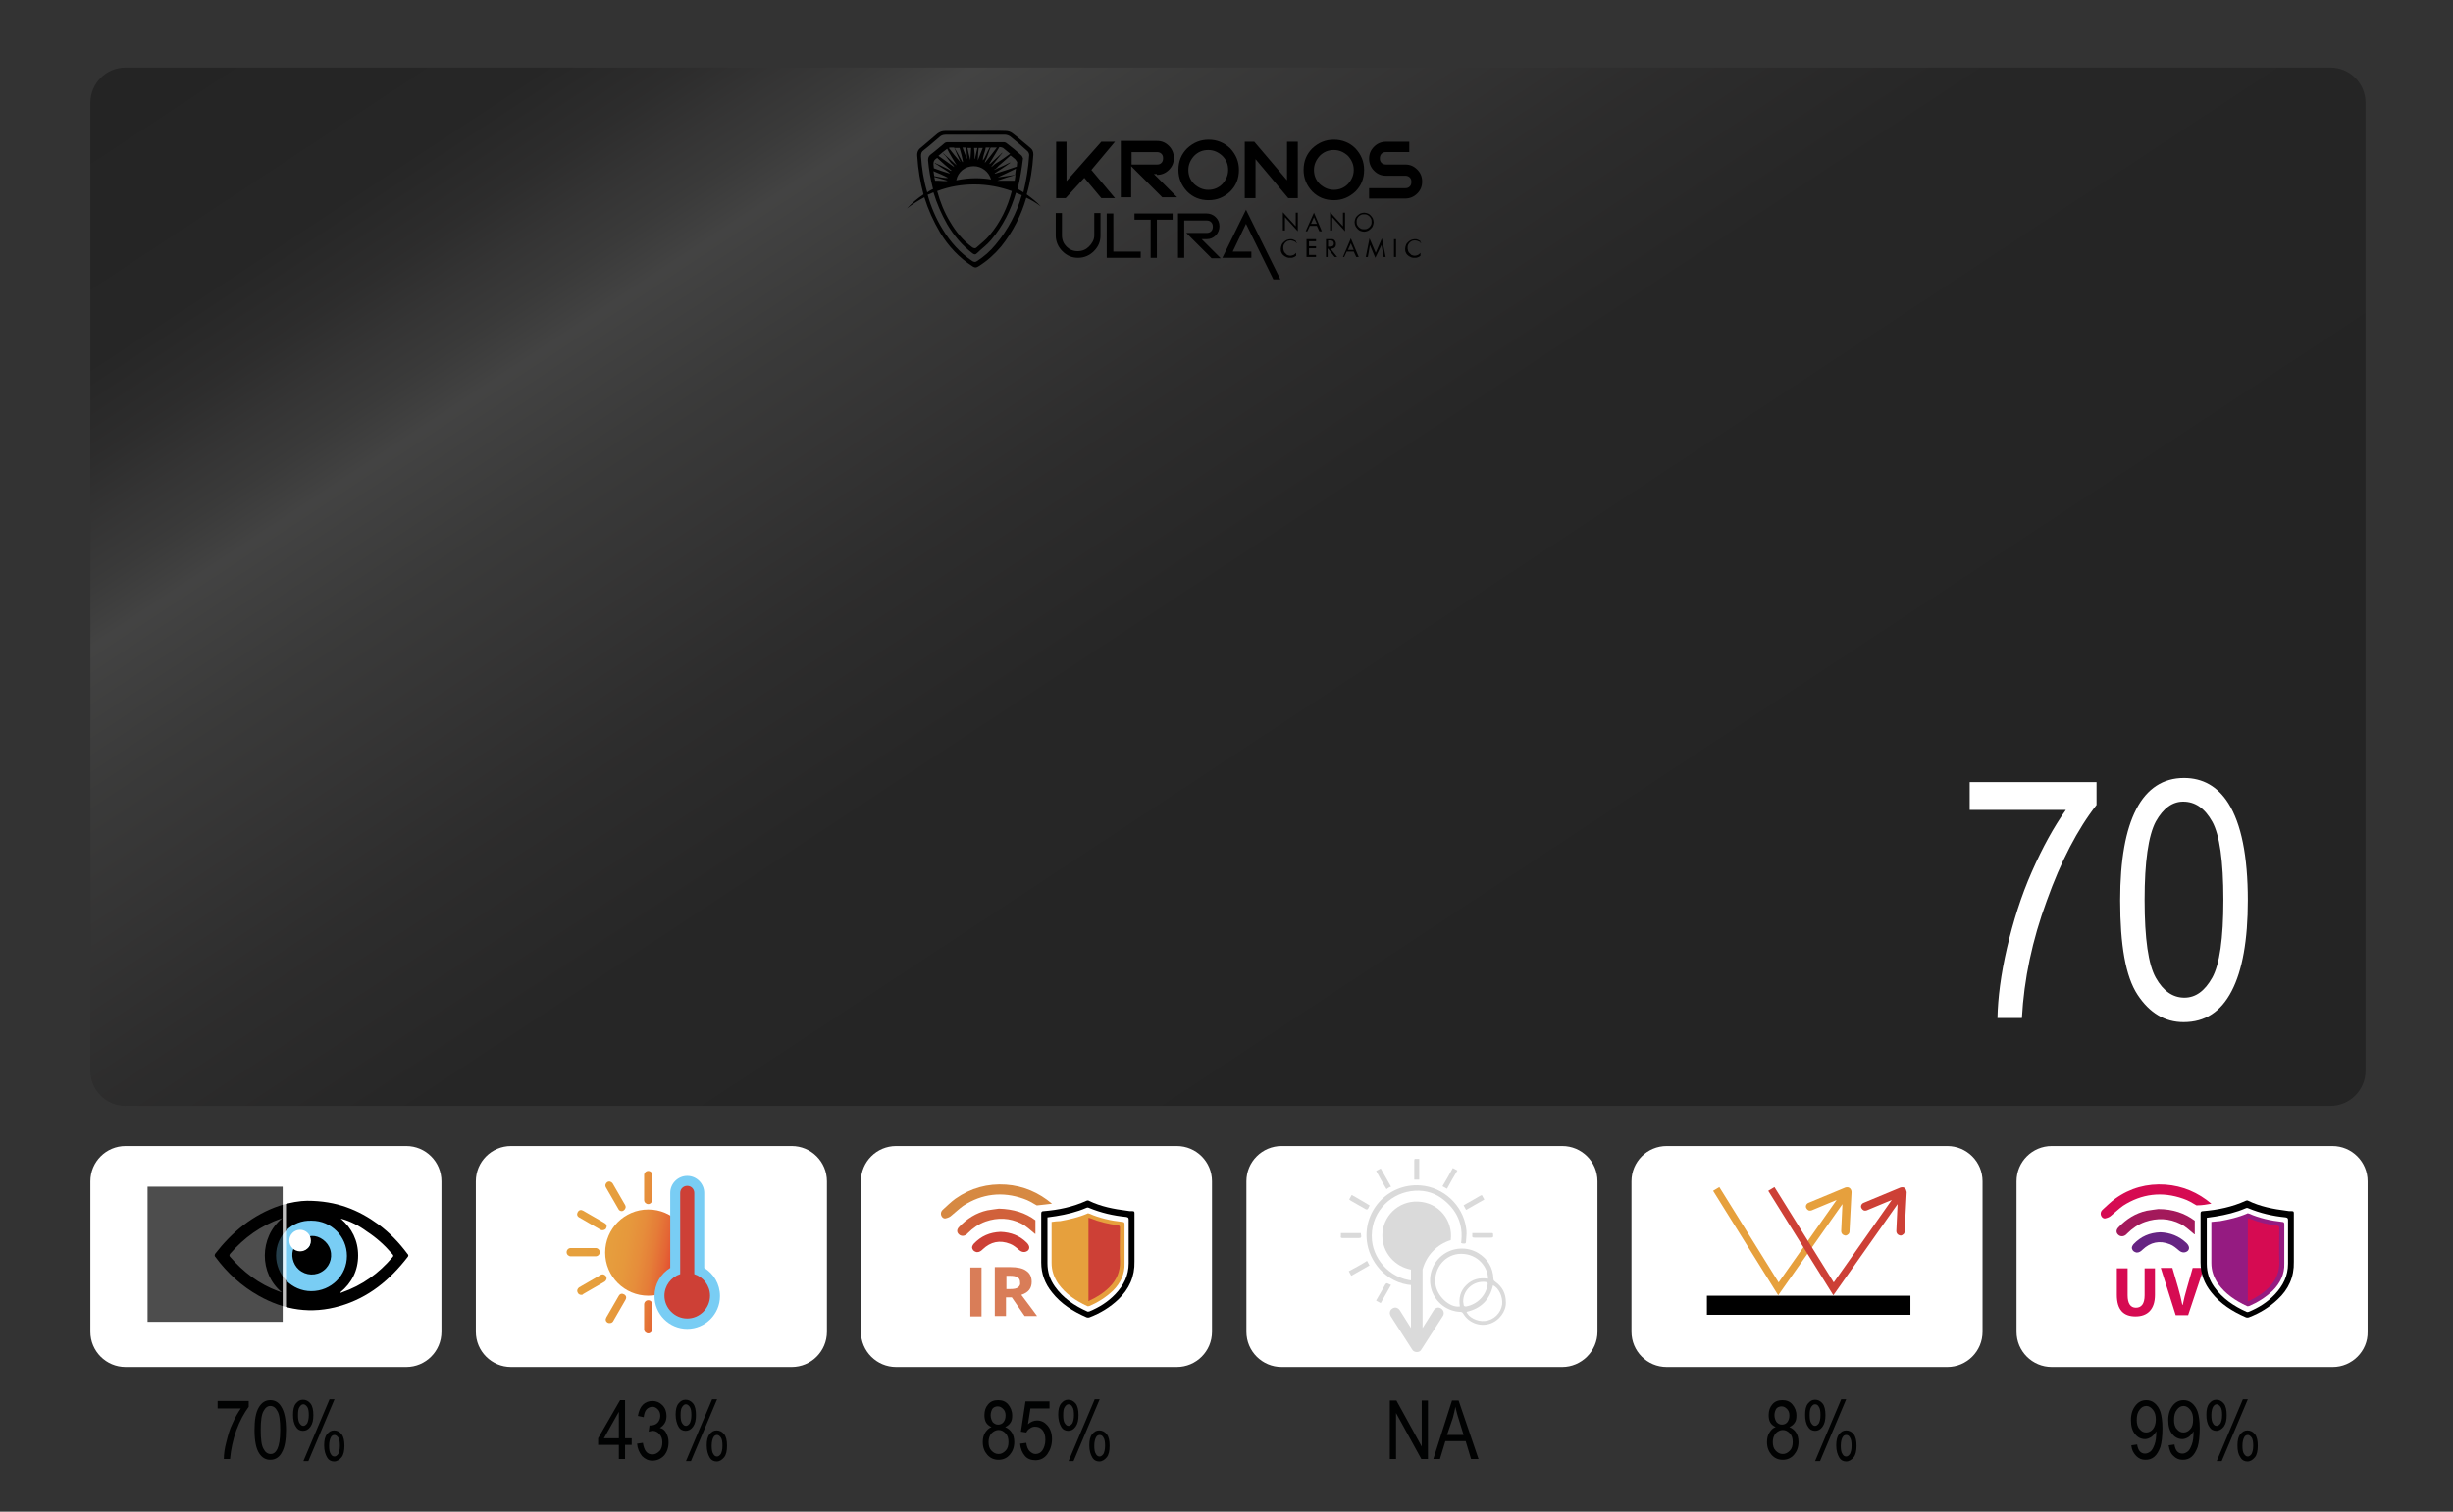 <?xml version="1.0" encoding="utf-8"?>
<!-- Generator: Adobe Illustrator 28.0.0, SVG Export Plug-In . SVG Version: 6.00 Build 0)  -->
<svg version="1.1" id="Laag_1" xmlns="http://www.w3.org/2000/svg" xmlns:xlink="http://www.w3.org/1999/xlink" x="0px" y="0px"
	 viewBox="0 0 591.8 364.7" style="enable-background:new 0 0 591.8 364.7;" xml:space="preserve">
<rect x="0" y="0" width="591.8" height="364.7" fill="#333333" stroke="none"/>
<style type="text/css">
	.st0{fill:#FFFFFF;}
	.st1{fill:url(#SVGID_1_);}
	.st2{fill:url(#SVGID_00000001624888596434715310000001085038072382322345_);}
	.st3{fill:url(#SVGID_00000169521418035784427510000003929827515433997230_);}
	.st4{fill:url(#SVGID_00000041259571693794557260000002656746405124737696_);}
	.st5{fill:url(#SVGID_00000004523831345966043920000002313359711655971476_);}
	.st6{fill:url(#SVGID_00000114779168452807817000000008236943753551597733_);}
	.st7{fill:url(#SVGID_00000054264255724047474490000002015798171880313512_);}
	.st8{fill:url(#SVGID_00000150783030092449990250000008537904786539569589_);}
	.st9{fill:url(#SVGID_00000086659560923631539920000014805125531222658222_);}
	.st10{fill:url(#SVGID_00000135666044017533233110000010944008709451707793_);}
	.st11{fill:url(#SVGID_00000007426292318404599270000008606054271859335043_);}
	.st12{fill:url(#SVGID_00000078044624138391746460000001135572467073213850_);}
	.st13{fill:url(#SVGID_00000174597273369116192690000016645234916237712318_);}
	.st14{fill:#DADADA;}
	.st15{fill:#79CDF4;}
	.st16{opacity:0.75;}
	.st17{opacity:0.93;}
	.st18{fill:#D60B52;}
	.st19{fill:#A3195B;}
	.st20{fill:#662483;}
	.st21{fill:#951B81;}
	.st22{fill:#E6A03D;}
	.st23{fill:#CD4036;}
	.st24{fill:#D97D58;}
	.st25{fill:#D68942;}
	.st26{fill:#D1613B;}
	.st27{fill:url(#SVGID_00000109019800386482803240000001437712136503767466_);}
	.st28{fill:url(#SVGID_00000098919263119739630870000015268502295251375500_);}
	.st29{fill:url(#SVGID_00000090292349842476748930000008207760772304846479_);}
	.st30{fill:url(#SVGID_00000134946702999871664270000002502269387970277301_);}
	.st31{fill:url(#SVGID_00000050624432825367099800000005683640765677954454_);}
	.st32{fill:url(#SVGID_00000035504813129351821050000001090576424880164258_);}
	.st33{fill:url(#SVGID_00000147903280836952792610000003442201610105269935_);}
	.st34{fill:url(#SVGID_00000158751607548950239910000003674345694747097779_);}
	.st35{opacity:0.6;fill:url(#SVGID_00000016055491255496726840000001942405863311527325_);}
	.st36{fill:#010202;}
	.st37{fill:url(#SVGID_00000007403167089456273920000009116958342033881771_);}
	.st38{fill:url(#SVGID_00000067206503973213444260000005731228863795671440_);}
	.st39{fill:url(#SVGID_00000036247635490587181700000002732790755556791230_);}
	.st40{fill:url(#SVGID_00000072269114623409075820000000667494624633496452_);}
	.st41{fill:url(#SVGID_00000155142633759909195380000013542768855170964126_);}
	.st42{fill:url(#SVGID_00000124845893759978915490000001833518450000983960_);}
	.st43{fill:url(#SVGID_00000148623199203803605330000004439196033238131900_);}
	.st44{fill:url(#SVGID_00000027601153145755546910000006858942535628502686_);}
	.st45{opacity:0.3;fill:url(#SVGID_00000096034822043375283390000002496120767841949600_);}
</style>
<path class="st0" d="M98,329.8H30.3c-4.7,0-8.5-3.8-8.5-8.5V285c0-4.7,3.8-8.5,8.5-8.5H98c4.7,0,8.5,3.8,8.5,8.5v36.3
	C106.5,326,102.7,329.8,98,329.8z"/>
<path class="st0" d="M191,329.8h-67.7c-4.7,0-8.5-3.8-8.5-8.5V285c0-4.7,3.8-8.5,8.5-8.5H191c4.7,0,8.5,3.8,8.5,8.5v36.3
	C199.5,326,195.7,329.8,191,329.8z"/>
<path class="st0" d="M283.9,329.8h-67.7c-4.7,0-8.5-3.8-8.5-8.5V285c0-4.7,3.8-8.5,8.5-8.5h67.7c4.7,0,8.5,3.8,8.5,8.5v36.3
	C292.4,326,288.6,329.8,283.9,329.8z"/>
<path class="st0" d="M469.8,329.8h-67.7c-4.7,0-8.5-3.8-8.5-8.5V285c0-4.7,3.8-8.5,8.5-8.5h67.7c4.7,0,8.5,3.8,8.5,8.5v36.3
	C478.3,326,474.5,329.8,469.8,329.8z"/>
<path class="st0" d="M562.8,329.8H495c-4.7,0-8.5-3.8-8.5-8.5V285c0-4.7,3.8-8.5,8.5-8.5h67.7c4.7,0,8.5,3.8,8.5,8.5v36.3
	C571.3,326,567.4,329.8,562.8,329.8z"/>
<g>
	<g>
		<path class="st36" d="M52.5,339.7V338H60v1.4c-1.1,1.5-2.1,3.3-3,5.7c-0.8,2.3-1.3,4.6-1.5,6.9h-1.5c0-1.2,0.2-2.6,0.6-4.1
			c0.4-1.6,0.8-3.1,1.5-4.5c0.6-1.4,1.3-2.6,2-3.6H52.5z"/>
		<path class="st36" d="M61.4,345c0-2.4,0.3-4.2,1-5.4s1.6-1.8,2.8-1.8c1.1,0,2,0.5,2.6,1.5c0.8,1.2,1.2,3.1,1.2,5.7
			c0,2.4-0.3,4.2-1,5.4c-0.6,1.2-1.6,1.8-2.8,1.8c-1.1,0-2-0.5-2.7-1.6C61.8,349.5,61.4,347.7,61.4,345z M62.9,345
			c0,2.3,0.2,3.8,0.7,4.6c0.4,0.8,1,1.2,1.7,1.2c0.7,0,1.2-0.4,1.6-1.2c0.4-0.8,0.7-2.3,0.7-4.6c0-2.3-0.2-3.8-0.7-4.6
			c-0.4-0.8-1-1.2-1.7-1.2c-0.6,0-1.2,0.4-1.6,1.2C63.1,341.2,62.9,342.7,62.9,345z"/>
		<path class="st36" d="M70.7,341.3c0-1.2,0.2-2.1,0.7-2.7s1-0.9,1.7-0.9c0.7,0,1.3,0.3,1.8,0.9s0.7,1.6,0.7,2.8
			c0,1.2-0.2,2.1-0.7,2.8s-1.1,1-1.8,1c-0.7,0-1.3-0.3-1.7-1C70.9,343.5,70.7,342.5,70.7,341.3z M73.2,338.8c-0.4,0-0.6,0.2-0.9,0.6
			s-0.4,1-0.4,2c0,0.9,0.1,1.6,0.4,2s0.5,0.6,0.9,0.6c0.3,0,0.6-0.2,0.9-0.6c0.2-0.4,0.4-1,0.4-2c0-0.9-0.1-1.6-0.4-2
			C73.8,339,73.5,338.8,73.2,338.8z M73.2,352.5l6.3-14.9h1.2l-6.3,14.9H73.2z M78.2,348.7c0-1.2,0.2-2.1,0.7-2.7s1-0.9,1.7-0.9
			c0.7,0,1.3,0.3,1.8,0.9c0.5,0.6,0.7,1.6,0.7,2.8c0,1.2-0.2,2.2-0.7,2.8c-0.5,0.6-1.1,1-1.8,1c-0.7,0-1.3-0.3-1.7-1
			S78.2,350,78.2,348.7z M80.7,346.2c-0.4,0-0.7,0.2-0.9,0.6c-0.2,0.4-0.4,1-0.4,2c0,0.9,0.1,1.6,0.4,2c0.2,0.4,0.5,0.6,0.9,0.6
			c0.3,0,0.6-0.2,0.9-0.6c0.2-0.4,0.4-1,0.4-2c0-0.9-0.1-1.6-0.4-2C81.3,346.4,81,346.2,80.7,346.2z"/>
	</g>
</g>
<g>
	<g>
		<path class="st36" d="M149.3,352v-3.4h-5V347l5.3-9.2h1.2v9.2h1.6v1.6h-1.6v3.4H149.3z M149.3,347v-6.4l-3.6,6.4H149.3z"/>
		<path class="st36" d="M153.7,348.3l1.4-0.2c0.3,1.9,1,2.8,2.3,2.8c0.7,0,1.2-0.3,1.7-0.8s0.7-1.3,0.7-2.1c0-0.8-0.2-1.5-0.7-2
			c-0.4-0.5-1-0.8-1.6-0.8c-0.3,0-0.6,0.1-1,0.2l0.2-1.5l0.2,0c0.7,0,1.3-0.2,1.7-0.6s0.7-1,0.7-1.7c0-0.7-0.2-1.2-0.6-1.6
			c-0.4-0.4-0.8-0.6-1.3-0.6c-0.5,0-1,0.2-1.4,0.6c-0.4,0.4-0.6,1.1-0.7,1.9l-1.4-0.3c0.2-1.2,0.6-2.1,1.2-2.7
			c0.6-0.6,1.4-0.9,2.3-0.9c0.9,0,1.7,0.3,2.4,1c0.7,0.7,1,1.6,1,2.6c0,0.6-0.1,1.2-0.4,1.7c-0.3,0.5-0.7,0.9-1.2,1.2
			c0.5,0.1,0.8,0.3,1.1,0.6s0.5,0.7,0.7,1.2c0.2,0.5,0.3,1,0.3,1.7c0,1.3-0.4,2.4-1.1,3.2c-0.8,0.8-1.7,1.2-2.8,1.2
			c-1,0-1.8-0.4-2.5-1.1C154.2,350.4,153.8,349.5,153.7,348.3z"/>
		<path class="st36" d="M163,341.3c0-1.2,0.2-2.1,0.7-2.7s1-0.9,1.7-0.9c0.7,0,1.3,0.3,1.8,0.9s0.7,1.6,0.7,2.8
			c0,1.2-0.2,2.1-0.7,2.8s-1.1,1-1.8,1c-0.7,0-1.3-0.3-1.7-1C163.3,343.5,163,342.5,163,341.3z M165.5,338.8c-0.4,0-0.6,0.2-0.9,0.6
			s-0.4,1-0.4,2c0,0.9,0.1,1.6,0.4,2s0.5,0.6,0.9,0.6c0.3,0,0.6-0.2,0.9-0.6c0.2-0.4,0.4-1,0.4-2c0-0.9-0.1-1.6-0.4-2
			C166.1,339,165.8,338.8,165.5,338.8z M165.5,352.5l6.3-14.9h1.2l-6.3,14.9H165.5z M170.5,348.7c0-1.2,0.2-2.1,0.7-2.7
			s1-0.9,1.7-0.9c0.7,0,1.3,0.3,1.8,0.9c0.5,0.6,0.7,1.6,0.7,2.8c0,1.2-0.2,2.2-0.7,2.8c-0.5,0.6-1.1,1-1.8,1c-0.7,0-1.3-0.3-1.7-1
			S170.5,350,170.5,348.7z M173,346.2c-0.4,0-0.7,0.2-0.9,0.6c-0.2,0.4-0.4,1-0.4,2c0,0.9,0.1,1.6,0.4,2c0.2,0.4,0.5,0.6,0.9,0.6
			c0.3,0,0.6-0.2,0.9-0.6c0.2-0.4,0.4-1,0.4-2c0-0.9-0.1-1.6-0.4-2C173.6,346.4,173.3,346.2,173,346.2z"/>
	</g>
</g>
<g>
	<g>
		<path class="st36" d="M239.2,344.3c-0.6-0.3-1-0.6-1.3-1.1c-0.3-0.5-0.4-1.1-0.4-1.8c0-1.1,0.3-1.9,0.9-2.6s1.4-1,2.4-1
			c1,0,1.8,0.3,2.4,1s1,1.6,1,2.7c0,0.7-0.1,1.3-0.4,1.7c-0.3,0.5-0.7,0.8-1.3,1.1c0.7,0.3,1.2,0.7,1.6,1.3c0.4,0.6,0.6,1.4,0.6,2.3
			c0,1.3-0.4,2.3-1.1,3.1s-1.6,1.2-2.7,1.2c-1.1,0-2-0.4-2.7-1.2s-1.1-1.8-1.1-3.1c0-0.9,0.2-1.7,0.6-2.3S238.6,344.5,239.2,344.3z
			 M238.5,347.9c0,0.9,0.2,1.6,0.7,2.1c0.5,0.5,1,0.8,1.7,0.8c0.7,0,1.2-0.3,1.7-0.8c0.5-0.5,0.7-1.2,0.7-2.1c0-0.9-0.2-1.6-0.7-2.1
			c-0.5-0.5-1-0.8-1.7-0.8c-0.6,0-1.2,0.3-1.7,0.8C238.7,346.4,238.5,347.1,238.5,347.9z M239,341.4c0,0.7,0.2,1.2,0.5,1.7
			c0.4,0.4,0.8,0.6,1.3,0.6c0.5,0,1-0.2,1.3-0.6s0.5-0.9,0.5-1.6c0-0.7-0.2-1.2-0.6-1.6c-0.4-0.4-0.8-0.6-1.3-0.6s-1,0.2-1.3,0.6
			C239.2,340.3,239,340.8,239,341.4z"/>
		<path class="st36" d="M246.1,348.3l1.5-0.2c0.1,0.9,0.4,1.6,0.8,2c0.4,0.4,0.9,0.7,1.4,0.7c0.7,0,1.3-0.3,1.7-0.9s0.7-1.5,0.7-2.5
			c0-1-0.2-1.8-0.7-2.4c-0.5-0.6-1.1-0.8-1.8-0.8c-0.4,0-0.8,0.1-1.2,0.4c-0.4,0.2-0.7,0.6-0.9,1l-1.3-0.2l1.1-7.3h5.8v1.7h-4.6
			l-0.6,3.8c0.7-0.6,1.4-0.9,2.2-0.9c1,0,1.8,0.4,2.5,1.2c0.7,0.8,1.1,1.9,1.1,3.3c0,1.4-0.4,2.6-1.1,3.6c-0.7,1-1.7,1.5-2.9,1.5
			c-1,0-1.9-0.3-2.5-1C246.6,350.5,246.2,349.5,246.1,348.3z"/>
		<path class="st36" d="M255.3,341.3c0-1.2,0.2-2.1,0.7-2.7c0.5-0.6,1-0.9,1.7-0.9c0.7,0,1.3,0.3,1.8,0.9s0.7,1.6,0.7,2.8
			c0,1.2-0.2,2.1-0.7,2.8s-1.1,1-1.8,1c-0.7,0-1.3-0.3-1.7-1C255.6,343.5,255.3,342.5,255.3,341.3z M257.8,338.8
			c-0.4,0-0.6,0.2-0.9,0.6s-0.4,1-0.4,2c0,0.9,0.1,1.6,0.4,2s0.5,0.6,0.9,0.6c0.3,0,0.6-0.2,0.9-0.6c0.2-0.4,0.4-1,0.4-2
			c0-0.9-0.1-1.6-0.4-2C258.5,339,258.2,338.8,257.8,338.8z M257.8,352.5l6.3-14.9h1.2l-6.3,14.9H257.8z M262.8,348.7
			c0-1.2,0.2-2.1,0.7-2.7s1-0.9,1.7-0.9c0.7,0,1.3,0.3,1.8,0.9c0.5,0.6,0.7,1.6,0.7,2.8c0,1.2-0.2,2.2-0.7,2.8c-0.5,0.6-1.1,1-1.8,1
			c-0.7,0-1.3-0.3-1.7-1S262.8,350,262.8,348.7z M265.3,346.2c-0.4,0-0.7,0.2-0.9,0.6c-0.2,0.4-0.4,1-0.4,2c0,0.9,0.1,1.6,0.4,2
			c0.2,0.4,0.5,0.6,0.9,0.6c0.3,0,0.6-0.2,0.9-0.6c0.2-0.4,0.4-1,0.4-2c0-0.9-0.1-1.6-0.4-2C266,346.4,265.7,346.2,265.3,346.2z"/>
	</g>
</g>
<g>
	<g>
		<path class="st36" d="M335.3,352v-14.1h1.6L343,349v-11.1h1.5V352h-1.6l-6.1-11.1V352H335.3z"/>
		<path class="st36" d="M345.8,352l4.5-14.1h1.6l4.8,14.1h-1.8l-1.3-4.3h-4.9l-1.3,4.3H345.8z M349.1,346.2h4l-1.2-3.9
			c-0.4-1.2-0.6-2.2-0.8-2.9c-0.1,0.9-0.4,1.8-0.6,2.7L349.1,346.2z"/>
	</g>
</g>
<g>
	<g>
		<path class="st36" d="M428.4,344.3c-0.6-0.3-1-0.6-1.3-1.1c-0.3-0.5-0.4-1.1-0.4-1.8c0-1.1,0.3-1.9,0.9-2.6s1.4-1,2.4-1
			c1,0,1.8,0.3,2.4,1s1,1.6,1,2.7c0,0.7-0.1,1.3-0.4,1.7c-0.3,0.5-0.7,0.8-1.3,1.1c0.7,0.3,1.2,0.7,1.6,1.3c0.4,0.6,0.6,1.4,0.6,2.3
			c0,1.3-0.4,2.3-1.1,3.1s-1.6,1.2-2.7,1.2c-1.1,0-2-0.4-2.7-1.2s-1.1-1.8-1.1-3.1c0-0.9,0.2-1.7,0.6-2.3S427.7,344.5,428.4,344.3z
			 M427.7,347.9c0,0.9,0.2,1.6,0.7,2.1c0.5,0.5,1,0.8,1.7,0.8c0.7,0,1.2-0.3,1.7-0.8c0.5-0.5,0.7-1.2,0.7-2.1c0-0.9-0.2-1.6-0.7-2.1
			c-0.5-0.5-1-0.8-1.7-0.8c-0.6,0-1.2,0.3-1.7,0.8C427.9,346.4,427.7,347.1,427.7,347.9z M428.1,341.4c0,0.7,0.2,1.2,0.5,1.7
			c0.4,0.4,0.8,0.6,1.3,0.6c0.5,0,1-0.2,1.3-0.6s0.5-0.9,0.5-1.6c0-0.7-0.2-1.2-0.6-1.6c-0.4-0.4-0.8-0.6-1.3-0.6s-1,0.2-1.3,0.6
			C428.3,340.3,428.1,340.8,428.1,341.4z"/>
		<path class="st36" d="M435.5,341.3c0-1.2,0.2-2.1,0.7-2.7s1-0.9,1.7-0.9c0.7,0,1.3,0.3,1.8,0.9s0.7,1.6,0.7,2.8
			c0,1.2-0.2,2.1-0.7,2.8s-1.1,1-1.8,1c-0.7,0-1.3-0.3-1.7-1C435.7,343.5,435.5,342.5,435.5,341.3z M437.9,338.8
			c-0.4,0-0.6,0.2-0.9,0.6s-0.4,1-0.4,2c0,0.9,0.1,1.6,0.4,2s0.5,0.6,0.9,0.6c0.3,0,0.6-0.2,0.9-0.6c0.2-0.4,0.4-1,0.4-2
			c0-0.9-0.1-1.6-0.4-2C438.6,339,438.3,338.8,437.9,338.8z M437.9,352.5l6.3-14.9h1.2l-6.3,14.9H437.9z M443,348.7
			c0-1.2,0.2-2.1,0.7-2.7s1-0.9,1.7-0.9c0.7,0,1.3,0.3,1.8,0.9c0.5,0.6,0.7,1.6,0.7,2.8c0,1.2-0.2,2.2-0.7,2.8c-0.5,0.6-1.1,1-1.8,1
			c-0.7,0-1.3-0.3-1.7-1S443,350,443,348.7z M445.4,346.2c-0.4,0-0.7,0.2-0.9,0.6c-0.2,0.4-0.4,1-0.4,2c0,0.9,0.1,1.6,0.4,2
			c0.2,0.4,0.5,0.6,0.9,0.6c0.3,0,0.6-0.2,0.9-0.6c0.2-0.4,0.4-1,0.4-2c0-0.9-0.1-1.6-0.4-2C446.1,346.4,445.8,346.2,445.4,346.2z"
			/>
	</g>
</g>
<g>
	<g>
		<path class="st36" d="M514.2,348.7l1.4-0.2c0.2,1.5,0.9,2.2,1.9,2.2c0.5,0,0.9-0.2,1.3-0.5c0.4-0.3,0.7-0.9,1-1.7
			c0.3-0.8,0.4-1.8,0.4-2.9v-0.3c-0.3,0.6-0.7,1-1.2,1.4c-0.5,0.3-1,0.5-1.5,0.5c-0.9,0-1.8-0.4-2.4-1.2c-0.7-0.8-1-2-1-3.4
			c0-1.5,0.4-2.6,1.1-3.5c0.7-0.9,1.6-1.3,2.6-1.3c0.7,0,1.4,0.2,2,0.7c0.6,0.5,1.1,1.2,1.4,2.1c0.3,0.9,0.5,2.3,0.5,4
			c0,1.9-0.2,3.5-0.5,4.5c-0.4,1.1-0.9,1.9-1.5,2.4c-0.6,0.5-1.3,0.7-2.1,0.7c-0.9,0-1.6-0.3-2.2-0.9S514.3,349.9,514.2,348.7z
			 M520.1,342.5c0-1-0.2-1.8-0.7-2.4c-0.5-0.6-1-0.9-1.6-0.9c-0.6,0-1.2,0.3-1.6,0.9c-0.5,0.6-0.7,1.4-0.7,2.5
			c0,0.9,0.2,1.7,0.7,2.2c0.5,0.6,1,0.8,1.6,0.8c0.6,0,1.2-0.3,1.6-0.8C519.8,344.3,520.1,343.5,520.1,342.5z"/>
		<path class="st36" d="M523.2,348.7l1.4-0.2c0.2,1.5,0.9,2.2,1.9,2.2c0.5,0,0.9-0.2,1.3-0.5c0.4-0.3,0.7-0.9,1-1.7
			c0.3-0.8,0.4-1.8,0.4-2.9v-0.3c-0.3,0.6-0.7,1-1.2,1.4c-0.5,0.3-1,0.5-1.5,0.5c-0.9,0-1.8-0.4-2.4-1.2c-0.7-0.8-1-2-1-3.4
			c0-1.5,0.4-2.6,1.1-3.5c0.7-0.9,1.6-1.3,2.6-1.3c0.7,0,1.4,0.2,2,0.7s1.1,1.2,1.4,2.1c0.3,0.9,0.5,2.3,0.5,4
			c0,1.9-0.2,3.5-0.5,4.5c-0.4,1.1-0.9,1.9-1.5,2.4s-1.3,0.7-2.1,0.7c-0.9,0-1.6-0.3-2.2-0.9C523.7,350.7,523.4,349.9,523.2,348.7z
			 M529.1,342.5c0-1-0.2-1.8-0.7-2.4c-0.5-0.6-1-0.9-1.6-0.9c-0.6,0-1.2,0.3-1.6,0.9c-0.5,0.6-0.7,1.4-0.7,2.5
			c0,0.9,0.2,1.7,0.7,2.2c0.5,0.6,1,0.8,1.6,0.8c0.6,0,1.2-0.3,1.6-0.8C528.9,344.3,529.1,343.5,529.1,342.5z"/>
		<path class="st36" d="M532.3,341.3c0-1.2,0.2-2.1,0.7-2.7s1-0.9,1.7-0.9c0.7,0,1.3,0.3,1.8,0.9c0.5,0.6,0.7,1.6,0.7,2.8
			c0,1.2-0.2,2.1-0.7,2.8c-0.5,0.6-1.1,1-1.8,1c-0.7,0-1.3-0.3-1.7-1C532.5,343.5,532.3,342.5,532.3,341.3z M534.8,338.8
			c-0.4,0-0.6,0.2-0.9,0.6c-0.2,0.4-0.4,1-0.4,2c0,0.9,0.1,1.6,0.4,2c0.2,0.4,0.5,0.6,0.9,0.6c0.3,0,0.6-0.2,0.9-0.6
			c0.2-0.4,0.4-1,0.4-2c0-0.9-0.1-1.6-0.4-2C535.4,339,535.1,338.8,534.8,338.8z M534.8,352.5l6.3-14.9h1.2l-6.3,14.9H534.8z
			 M539.8,348.7c0-1.2,0.2-2.1,0.7-2.7s1-0.9,1.7-0.9c0.7,0,1.3,0.3,1.8,0.9c0.5,0.6,0.7,1.6,0.7,2.8c0,1.2-0.2,2.2-0.7,2.8
			c-0.5,0.6-1.1,1-1.8,1c-0.7,0-1.3-0.3-1.7-1C540,350.9,539.8,350,539.8,348.7z M542.3,346.2c-0.4,0-0.7,0.2-0.9,0.6
			c-0.2,0.4-0.4,1-0.4,2c0,0.9,0.1,1.6,0.4,2s0.5,0.6,0.9,0.6c0.3,0,0.6-0.2,0.9-0.6c0.2-0.4,0.4-1,0.4-2c0-0.9-0.1-1.6-0.4-2
			C542.9,346.4,542.6,346.2,542.3,346.2z"/>
	</g>
</g>
<g>
	<g>
		<g>
			<rect x="234.1" y="305.8" class="st24" width="2.7" height="11.8"/>
			<path class="st24" d="M248.3,311.2c0.4-0.5,0.6-1.2,0.6-1.9c0-1.2-0.4-2.1-1.3-2.7c-0.8-0.6-2.1-0.9-3.9-0.9h-3.7v11.8h2.7V313
				h1.4l3.1,4.5h3c-0.6-0.8-1.8-2.5-3.8-5.1C247.3,312.1,247.9,311.7,248.3,311.2z M245.6,310.6c-0.4,0.3-1,0.4-1.9,0.4h-0.9v-3.2
				h0.8c0.9,0,1.5,0.1,1.9,0.4c0.4,0.2,0.6,0.6,0.6,1.2C246.2,309.9,246,310.3,245.6,310.6z"/>
		</g>
		<g>
			<path d="M273.7,299.3c0,1.7,0,3.3,0,5c0.1,3.7-1.3,6.7-3.9,9.2c-2,1.9-4.3,3.3-6.9,4.3c-0.2,0.1-0.6,0.1-0.8,0
				c-3.2-1.4-6.1-3.2-8.3-6c-1.7-2.1-2.6-4.5-2.6-7.2c0-3.9,0-7.8,0-11.8c0-0.4,0.1-0.6,0.6-0.6c3.6-0.3,7-1,10.3-2.5
				c0.2-0.1,0.5-0.1,0.6,0c2.9,1.4,6,2,9.2,2.4c0.4,0.1,0.8,0.1,1.3,0.1c0.4,0,0.5,0.1,0.5,0.5C273.7,295,273.7,297.2,273.7,299.3z
				 M252.7,293.7c0,0.2,0,0.3,0,0.5c0,3.5,0,7.1,0,10.6c0,2.1,0.6,3.9,1.8,5.6c2,2.8,4.7,4.6,7.8,6c0.1,0.1,0.4,0,0.5,0
				c2.4-1,4.5-2.3,6.3-4.2c2-2.1,3.2-4.5,3.2-7.4c0-3.5,0-7,0-10.5c0-0.5-0.1-0.6-0.6-0.7c-3.1-0.3-6.1-1-9-2.2
				c-0.2-0.1-0.4-0.1-0.6,0c-2.3,1-4.8,1.6-7.3,2C254.2,293.5,253.5,293.6,252.7,293.7z"/>
		</g>
		<g>
			<path class="st25" d="M253.8,290.4c-3.2-2.7-6.9-4.3-11.1-4.6c-4.4-0.3-8.5,0.8-12.2,3.4c-1.1,0.8-2.1,1.8-3.1,2.7
				c-0.4,0.4-0.5,0.9-0.3,1.4c0.2,0.5,0.7,0.8,1.2,0.6c0.4-0.1,0.9-0.3,1.2-0.6c1-0.8,1.9-1.7,2.9-2.4c4.5-2.9,9.4-3.5,14.5-1.7
				c1.2,0.4,2.2,1,3.2,1.6c0.1,0,0.1,0,0.2,0C251.6,290.7,252.7,290.5,253.8,290.4z"/>
			<path class="st26" d="M241,291.6c-0.6,0.1-1.7,0.2-2.8,0.4c-2.7,0.6-4.9,2-6.8,4c-0.7,0.7-0.6,1.5,0.2,2c0.6,0.3,1.3,0.2,1.9-0.5
				c1.2-1.2,2.6-2.2,4.3-2.8c2.9-1,5.8-0.9,8.6,0.5c1.2,0.6,2.2,1.6,3.2,2.4c0.1,0.1,0.1,0.1,0.2,0.1c0-1.1,0-2.2,0-3.3
				C247.4,292.6,244.5,291.7,241,291.6z"/>
			<path class="st23" d="M241.4,297.2c-2.6,0.1-4.7,1-6.5,2.9c-0.3,0.4-0.5,0.8-0.3,1.2c0.2,0.5,0.6,0.7,1.1,0.8
				c0.6,0,1-0.3,1.4-0.7c1.9-1.8,4.1-2.3,6.6-1.3c0.8,0.3,1.5,0.9,2.2,1.5c0.7,0.6,1.5,0.6,2.1,0.1c0.5-0.5,0.4-1.2-0.3-1.9
				C246,298.1,243.9,297.3,241.4,297.2z"/>
		</g>
		<path class="st22" d="M253.7,294.8c0,0.2,0,0.3,0,0.4c0,3.2,0,6.3,0,9.5c0,1.9,0.6,3.5,1.6,5c1.8,2.5,4.2,4.1,7,5.4
			c0.1,0.1,0.3,0,0.5,0c2.1-0.9,4-2.1,5.7-3.7c1.8-1.8,2.9-4,2.8-6.6c0-3.1,0-6.3,0-9.4c0-0.4-0.1-0.6-0.5-0.6c-2.8-0.3-5.5-0.9-8-2
			c-0.2-0.1-0.4-0.1-0.5,0c-2.1,0.9-4.3,1.4-6.5,1.8C255.1,294.6,254.4,294.7,253.7,294.8z"/>
		<path class="st23" d="M262.6,313.9c0-6.7,0-13.4,0-20.1c0.1,0,0.3,0.1,0.4,0.1c2.2,0.9,4.4,1.4,6.7,1.7c0.4,0.1,0.5,0.2,0.5,0.6
			c0,2.7-0.1,5.4,0,8.1c0.1,2.4-0.8,4.5-2.5,6.2c-1.4,1.4-3.1,2.5-4.9,3.3C262.8,313.9,262.7,313.9,262.6,313.9z"/>
	</g>
	<g>
		<circle class="st15" cx="75.6" cy="302.8" r="10.3"/>
		<path class="st0" d="M54,302.9c-0.5-0.7,9.2-9.5,15.6-9.6c0,0-4.4,4.1-4.4,7.6c0,3.5,6.8,12.8,6.3,12.7
			C70.9,313.6,59.6,311.6,54,302.9z"/>
		<path class="st0" d="M97,303.3c0.5-0.7-9.2-9.5-15.6-9.6c0,0,4.4,4.1,4.4,7.6c0,3.5-6.8,12.8-6.3,12.7S91.4,312,97,303.3z"/>
		<g>
			<path d="M74.1,289.7c7.1,0,12.4,2.2,17.2,5.7c2.7,2,5,4.4,7,7.1c0.2,0.2,0.3,0.4,0.1,0.7c-4.3,5.6-9.5,9.9-16.4,11.9
				c-6.9,2-13.4,1-19.6-2.5c-4.1-2.3-7.6-5.5-10.4-9.3c-0.2-0.2-0.3-0.4-0.1-0.8c4.1-5.3,9.1-9.4,15.5-11.6
				C69.9,290.1,72.5,289.7,74.1,289.7z M66.6,302.9c0,4.7,3.8,8.6,8.5,8.6c4.8,0,8.6-3.8,8.6-8.5c0-4.7-3.8-8.5-8.5-8.5
				C70.4,294.3,66.6,298.1,66.6,302.9z M82.2,294c2.7,2.3,4.2,5.3,4.2,8.9c0,3.6-1.5,6.6-4.3,8.9c0.1,0,0.1,0.1,0.1,0.1
				c0.1,0,0.2,0,0.3-0.1c4.9-1.7,8.9-4.6,12.2-8.5c0.3-0.3,0.2-0.5-0.1-0.8c-1.8-2.1-3.8-3.9-6.1-5.4
				C86.6,295.7,84.5,294.6,82.2,294z M68.1,293.9c-0.1,0-0.2,0.1-0.3,0.1c-4.9,1.7-8.9,4.6-12.3,8.5c-0.2,0.3-0.2,0.5,0,0.7
				c3.2,3.7,7,6.6,11.6,8.3c0.3,0.1,0.6,0.2,0.9,0.3C62.5,307.3,62.5,298.5,68.1,293.9z"/>
			<path d="M74.6,298.3c1.7-0.5,3.9,0.7,4.8,2.5c1,2,0.4,4.4-1.3,5.7c-1.8,1.4-4.3,1.3-6-0.2c-1.5-1.3-2-3.7-1.2-5.2
				c1.3,0.8,2.3,0.8,3.2,0.1C74.9,300.7,75.1,299.7,74.6,298.3z"/>
		</g>
		<g class="st16">
			<rect x="35.3" y="285.9" class="st17" width="33.3" height="33.3"/>
			<path class="st0" d="M68.9,319.5H35v-34h34V319.5z M35.6,318.9h32.6v-32.6H35.6V318.9z"/>
		</g>
		<circle class="st0" cx="72.4" cy="299.3" r="2.6"/>
	</g>
	<g>
		<g>
			<linearGradient id="SVGID_1_" gradientUnits="userSpaceOnUse" x1="140.323" y1="299.621" x2="164.341" y2="303.442">
				<stop  offset="0" style="stop-color:#E6A03D"/>
				<stop  offset="0.274" style="stop-color:#E69E3D"/>
				<stop  offset="0.446" style="stop-color:#E6983C"/>
				<stop  offset="0.589" style="stop-color:#E68D3B"/>
				<stop  offset="0.717" style="stop-color:#E57D38"/>
				<stop  offset="0.834" style="stop-color:#E46635"/>
				<stop  offset="0.942" style="stop-color:#E34730"/>
				<stop  offset="1" style="stop-color:#E3312D"/>
			</linearGradient>
			<circle class="st1" cx="156.4" cy="302.2" r="10.4"/>
			
				<linearGradient id="SVGID_00000115482549529555909690000008903192625154539706_" gradientUnits="userSpaceOnUse" x1="142.748" y1="284.38" x2="166.765" y2="288.201">
				<stop  offset="0" style="stop-color:#E6A03D"/>
				<stop  offset="0.274" style="stop-color:#E69E3D"/>
				<stop  offset="0.446" style="stop-color:#E6983C"/>
				<stop  offset="0.589" style="stop-color:#E68D3B"/>
				<stop  offset="0.717" style="stop-color:#E57D38"/>
				<stop  offset="0.834" style="stop-color:#E46635"/>
				<stop  offset="0.942" style="stop-color:#E34730"/>
				<stop  offset="1" style="stop-color:#E3312D"/>
			</linearGradient>
			<path style="fill:url(#SVGID_00000115482549529555909690000008903192625154539706_);" d="M156.4,290.5c-0.5,0-1-0.4-1-1v-6
				c0-0.5,0.4-1,1-1c0.5,0,1,0.4,1,1v6C157.3,290.1,156.9,290.5,156.4,290.5z"/>
			
				<linearGradient id="SVGID_00000005978356073943741030000017419066372750045069_" gradientUnits="userSpaceOnUse" x1="142.23" y1="287.634" x2="166.248" y2="291.455">
				<stop  offset="0" style="stop-color:#E6A03D"/>
				<stop  offset="0.274" style="stop-color:#E69E3D"/>
				<stop  offset="0.446" style="stop-color:#E6983C"/>
				<stop  offset="0.589" style="stop-color:#E68D3B"/>
				<stop  offset="0.717" style="stop-color:#E57D38"/>
				<stop  offset="0.834" style="stop-color:#E46635"/>
				<stop  offset="0.942" style="stop-color:#E34730"/>
				<stop  offset="1" style="stop-color:#E3312D"/>
			</linearGradient>
			<path style="fill:url(#SVGID_00000005978356073943741030000017419066372750045069_);" d="M150,292.2c-0.3,0-0.7-0.2-0.8-0.5
				l-3-5.2c-0.3-0.5-0.1-1,0.3-1.3c0.5-0.3,1-0.1,1.3,0.3l3,5.2c0.3,0.5,0.1,1-0.3,1.3C150.4,292.1,150.2,292.2,150,292.2z"/>
			
				<linearGradient id="SVGID_00000032641685010540594510000010865942238002592656_" gradientUnits="userSpaceOnUse" x1="141.202" y1="294.1" x2="165.219" y2="297.921">
				<stop  offset="0" style="stop-color:#E6A03D"/>
				<stop  offset="0.274" style="stop-color:#E69E3D"/>
				<stop  offset="0.446" style="stop-color:#E6983C"/>
				<stop  offset="0.589" style="stop-color:#E68D3B"/>
				<stop  offset="0.717" style="stop-color:#E57D38"/>
				<stop  offset="0.834" style="stop-color:#E46635"/>
				<stop  offset="0.942" style="stop-color:#E34730"/>
				<stop  offset="1" style="stop-color:#E3312D"/>
			</linearGradient>
			<path style="fill:url(#SVGID_00000032641685010540594510000010865942238002592656_);" d="M145.4,296.8c-0.2,0-0.3,0-0.5-0.1
				l-5.2-3c-0.5-0.3-0.6-0.8-0.3-1.3c0.3-0.5,0.8-0.6,1.3-0.3l5.2,3c0.5,0.3,0.6,0.8,0.3,1.3C146.1,296.6,145.7,296.8,145.4,296.8z"
				/>
			
				<linearGradient id="SVGID_00000078046085267996133070000005615561416716637573_" gradientUnits="userSpaceOnUse" x1="139.938" y1="302.045" x2="163.955" y2="305.866">
				<stop  offset="0" style="stop-color:#E6A03D"/>
				<stop  offset="0.274" style="stop-color:#E69E3D"/>
				<stop  offset="0.446" style="stop-color:#E6983C"/>
				<stop  offset="0.589" style="stop-color:#E68D3B"/>
				<stop  offset="0.717" style="stop-color:#E57D38"/>
				<stop  offset="0.834" style="stop-color:#E46635"/>
				<stop  offset="0.942" style="stop-color:#E34730"/>
				<stop  offset="1" style="stop-color:#E3312D"/>
			</linearGradient>
			<path style="fill:url(#SVGID_00000078046085267996133070000005615561416716637573_);" d="M143.7,303.1h-6c-0.5,0-1-0.4-1-1
				c0-0.5,0.4-1,1-1h6c0.5,0,1,0.4,1,1C144.7,302.7,144.2,303.1,143.7,303.1z"/>
			
				<linearGradient id="SVGID_00000011029665479933800460000000675554766016814729_" gradientUnits="userSpaceOnUse" x1="138.777" y1="309.341" x2="162.794" y2="313.162">
				<stop  offset="0" style="stop-color:#E6A03D"/>
				<stop  offset="0.274" style="stop-color:#E69E3D"/>
				<stop  offset="0.446" style="stop-color:#E6983C"/>
				<stop  offset="0.589" style="stop-color:#E68D3B"/>
				<stop  offset="0.717" style="stop-color:#E57D38"/>
				<stop  offset="0.834" style="stop-color:#E46635"/>
				<stop  offset="0.942" style="stop-color:#E34730"/>
				<stop  offset="1" style="stop-color:#E3312D"/>
			</linearGradient>
			<path style="fill:url(#SVGID_00000011029665479933800460000000675554766016814729_);" d="M140.2,312.4c-0.3,0-0.7-0.2-0.8-0.5
				c-0.3-0.5-0.1-1,0.3-1.3l5.2-3c0.5-0.3,1-0.1,1.3,0.3c0.3,0.5,0.1,1-0.3,1.3l-5.2,3C140.6,312.4,140.4,312.4,140.2,312.4z"/>
			
				<linearGradient id="SVGID_00000163772672257733938290000008213751016261695907_" gradientUnits="userSpaceOnUse" x1="138.031" y1="314.032" x2="162.048" y2="317.853">
				<stop  offset="0" style="stop-color:#E6A03D"/>
				<stop  offset="0.274" style="stop-color:#E69E3D"/>
				<stop  offset="0.446" style="stop-color:#E6983C"/>
				<stop  offset="0.589" style="stop-color:#E68D3B"/>
				<stop  offset="0.717" style="stop-color:#E57D38"/>
				<stop  offset="0.834" style="stop-color:#E46635"/>
				<stop  offset="0.942" style="stop-color:#E34730"/>
				<stop  offset="1" style="stop-color:#E3312D"/>
			</linearGradient>
			<path style="fill:url(#SVGID_00000163772672257733938290000008213751016261695907_);" d="M147.1,319.2c-0.2,0-0.3,0-0.5-0.1
				c-0.5-0.3-0.6-0.8-0.3-1.3l3-5.2c0.3-0.5,0.8-0.6,1.3-0.3c0.5,0.3,0.6,0.8,0.3,1.3l-3,5.2C147.7,319.1,147.4,319.2,147.1,319.2z"
				/>
			
				<linearGradient id="SVGID_00000039844800462229787080000015075476906491879297_" gradientUnits="userSpaceOnUse" x1="137.899" y1="314.861" x2="161.916" y2="318.682">
				<stop  offset="0" style="stop-color:#E6A03D"/>
				<stop  offset="0.274" style="stop-color:#E69E3D"/>
				<stop  offset="0.446" style="stop-color:#E6983C"/>
				<stop  offset="0.589" style="stop-color:#E68D3B"/>
				<stop  offset="0.717" style="stop-color:#E57D38"/>
				<stop  offset="0.834" style="stop-color:#E46635"/>
				<stop  offset="0.942" style="stop-color:#E34730"/>
				<stop  offset="1" style="stop-color:#E3312D"/>
			</linearGradient>
			<path style="fill:url(#SVGID_00000039844800462229787080000015075476906491879297_);" d="M156.4,321.7c-0.5,0-1-0.4-1-1v-6
				c0-0.5,0.4-1,1-1c0.5,0,1,0.4,1,1v6C157.3,321.3,156.9,321.7,156.4,321.7z"/>
			<path class="st15" d="M169.9,305.9v-18.1c0-2.2-1.8-4.1-4.1-4.1c-2.2,0-4.1,1.8-4.1,4.1v18.1c-2.3,1.4-3.8,3.9-3.8,6.8
				c0,4.3,3.5,7.9,7.9,7.9c4.3,0,7.9-3.5,7.9-7.9C173.7,309.8,172.2,307.3,169.9,305.9z"/>
			<path class="st23" d="M167.5,307.4v-19.6c0-0.9-0.7-1.7-1.7-1.7c-0.9,0-1.7,0.7-1.7,1.7v19.6c-2.2,0.7-3.8,2.8-3.8,5.2
				c0,3,2.5,5.5,5.5,5.5c3,0,5.5-2.5,5.5-5.5C171.3,310.2,169.7,308.1,167.5,307.4z"/>
			<path class="st0" d="M176.4,286.9h-4.5c-0.4,0-0.7-0.3-0.7-0.7c0-0.4,0.3-0.7,0.7-0.7h4.5c0.4,0,0.7,0.3,0.7,0.7
				C177.1,286.6,176.8,286.9,176.4,286.9z"/>
			<path class="st0" d="M174.8,290.3h-2.9c-0.4,0-0.7-0.3-0.7-0.7c0-0.4,0.3-0.7,0.7-0.7h2.9c0.4,0,0.7,0.3,0.7,0.7
				C175.5,290,175.2,290.3,174.8,290.3z"/>
			<path class="st0" d="M176.4,293.7h-4.5c-0.4,0-0.7-0.3-0.7-0.7s0.3-0.7,0.7-0.7h4.5c0.4,0,0.7,0.3,0.7,0.7
				S176.8,293.7,176.4,293.7z"/>
			<path class="st0" d="M174.8,297.1h-2.9c-0.4,0-0.7-0.3-0.7-0.7s0.3-0.7,0.7-0.7h2.9c0.4,0,0.7,0.3,0.7,0.7
				S175.2,297.1,174.8,297.1z"/>
			<path class="st0" d="M174.8,300.5h-2.9c-0.4,0-0.7-0.3-0.7-0.7s0.3-0.7,0.7-0.7h2.9c0.4,0,0.7,0.3,0.7,0.7
				S175.2,300.5,174.8,300.5z"/>
			<path class="st0" d="M176.4,303.8h-4.5c-0.4,0-0.7-0.3-0.7-0.7s0.3-0.7,0.7-0.7h4.5c0.4,0,0.7,0.3,0.7,0.7
				S176.8,303.8,176.4,303.8z"/>
		</g>
	</g>
</g>
<g>
	<path class="st18" d="M513.3,306v6.5c0,2,0.7,3,2,3c1.3,0,2.1-0.9,2.1-3V306h2.5v6.4c0,3.5-1.8,5.2-4.7,5.2c-2.9,0-4.5-1.6-4.5-5.2
		V306H513.3z"/>
	<path class="st18" d="M524.9,317.3l-3.6-11.4h2.8l1.4,4.8c0.4,1.4,0.7,2.6,1,4.1h0.1c0.3-1.4,0.6-2.7,1-4l1.4-4.9h2.7l-3.8,11.4
		H524.9z"/>
</g>
<g>
	<g>
		<path d="M553.4,299.4c0,1.7,0,3.3,0,5c0.1,3.7-1.3,6.7-3.9,9.1c-2,1.9-4.3,3.3-6.9,4.3c-0.2,0.1-0.6,0.1-0.8,0
			c-3.2-1.4-6.1-3.2-8.3-6c-1.7-2.1-2.6-4.5-2.6-7.2c0-3.9,0-7.8,0-11.8c0-0.4,0.1-0.6,0.6-0.6c3.6-0.3,7-1,10.3-2.5
			c0.2-0.1,0.5-0.1,0.6,0c2.9,1.4,6,2,9.2,2.4c0.4,0.1,0.8,0.1,1.3,0.1c0.4,0,0.5,0.1,0.5,0.5C553.4,295.1,553.4,297.2,553.4,299.4z
			 M532.4,293.8c0,0.2,0,0.3,0,0.5c0,3.5,0,7.1,0,10.6c0,2.1,0.6,3.9,1.8,5.6c2,2.8,4.7,4.6,7.8,6c0.1,0.1,0.4,0,0.5,0
			c2.4-1,4.5-2.3,6.3-4.2c2-2.1,3.2-4.5,3.2-7.4c0-3.5,0-7,0-10.5c0-0.5-0.1-0.6-0.6-0.7c-3.1-0.3-6.1-1-9-2.2
			c-0.2-0.1-0.4-0.1-0.6,0c-2.3,1-4.8,1.6-7.3,2C533.9,293.6,533.2,293.7,532.4,293.8z"/>
	</g>
	<g>
		<path class="st18" d="M533.5,290.4c-3.2-2.7-6.9-4.3-11.1-4.6c-4.4-0.3-8.5,0.8-12.1,3.4c-1.1,0.8-2.1,1.8-3.1,2.7
			c-0.4,0.4-0.5,0.9-0.3,1.4c0.2,0.5,0.7,0.8,1.2,0.6c0.4-0.1,0.9-0.3,1.2-0.6c1-0.8,1.9-1.7,2.9-2.4c4.5-2.9,9.4-3.5,14.5-1.7
			c1.2,0.4,2.2,1,3.2,1.6c0.1,0,0.1,0,0.2,0C531.3,290.8,532.4,290.6,533.5,290.4z"/>
		<path class="st19" d="M520.7,291.7c-0.6,0.1-1.7,0.2-2.8,0.4c-2.7,0.6-4.9,2-6.8,4c-0.7,0.7-0.6,1.5,0.2,2
			c0.6,0.3,1.3,0.2,1.9-0.5c1.2-1.2,2.6-2.2,4.3-2.8c2.9-1,5.8-0.9,8.6,0.5c1.2,0.6,2.2,1.6,3.2,2.4c0.1,0.1,0.1,0.1,0.2,0.1
			c0-1.1,0-2.2,0-3.3C527.1,292.7,524.2,291.7,520.7,291.7z"/>
		<path class="st20" d="M521.2,297.3c-2.6,0.1-4.7,1-6.5,2.9c-0.3,0.4-0.5,0.8-0.3,1.2c0.2,0.5,0.6,0.7,1.1,0.8c0.6,0,1-0.3,1.4-0.7
			c1.9-1.8,4.1-2.3,6.6-1.3c0.8,0.3,1.5,0.9,2.2,1.5c0.7,0.6,1.5,0.6,2.1,0.1c0.5-0.5,0.4-1.2-0.3-1.9
			C525.7,298.2,523.6,297.4,521.2,297.3z"/>
	</g>
	<path class="st21" d="M533.5,294.8c0,0.2,0,0.3,0,0.4c0,3.2,0,6.3,0,9.5c0,1.9,0.6,3.5,1.6,5c1.8,2.5,4.2,4.1,7,5.4
		c0.1,0.1,0.3,0,0.5,0c2.1-0.9,4-2.1,5.7-3.7c1.8-1.8,2.9-4,2.8-6.6c0-3.1,0-6.3,0-9.4c0-0.4-0.1-0.6-0.5-0.6c-2.8-0.3-5.5-0.9-8-2
		c-0.2-0.1-0.4-0.1-0.5,0c-2.1,0.9-4.3,1.4-6.5,1.8C534.8,294.7,534.1,294.7,533.5,294.8z"/>
	<path class="st18" d="M542.3,314c0-6.7,0-13.4,0-20.1c0.1,0,0.3,0.1,0.4,0.1c2.2,0.9,4.4,1.4,6.7,1.7c0.4,0.1,0.5,0.2,0.5,0.6
		c0,2.7-0.1,5.4,0,8.1c0.1,2.4-0.8,4.5-2.5,6.2c-1.4,1.4-3.1,2.5-4.9,3.3C542.5,313.9,542.4,313.9,542.3,314z"/>
</g>
<path class="st22" d="M446.2,286.6c-0.3-0.2-0.6-0.2-1-0.1l-8.9,3.7c-0.5,0.2-0.8,0.8-0.5,1.3c0.1,0.2,0.3,0.4,0.5,0.5
	c0.2,0.1,0.5,0.1,0.8,0l6-2.5l-14,19.9l-14.3-23l-1.5,0.9l15.7,25.2l15.5-22l-0.3,6.5c0,0.6,0.4,1,1,1.1h0c0,0,0,0,0,0
	c0.3,0,0.6-0.2,0.8-0.4c0.1-0.2,0.2-0.3,0.2-0.5l0.5-9.6C446.7,287.2,446.5,286.8,446.2,286.6z"/>
<path class="st23" d="M459.5,286.6c-0.3-0.2-0.6-0.2-1-0.1l-8.9,3.7c-0.5,0.2-0.8,0.8-0.5,1.3c0.1,0.2,0.3,0.4,0.5,0.5
	c0.2,0.1,0.5,0.1,0.8,0l6-2.5l-14,19.9l-14.3-23l-1.5,0.9l15.7,25.2l15.5-22l-0.3,6.5c0,0.6,0.4,1,1,1.1h0c0,0,0,0,0,0
	c0.3,0,0.6-0.2,0.8-0.4c0.1-0.2,0.2-0.3,0.2-0.5l0.5-9.6C459.9,287.2,459.8,286.8,459.5,286.6z"/>
<rect x="411.8" y="312.6" width="49.1" height="4.6"/>
<path class="st0" d="M376.9,329.8h-67.7c-4.7,0-8.5-3.8-8.5-8.5V285c0-4.7,3.8-8.5,8.5-8.5h67.7c4.7,0,8.5,3.8,8.5,8.5v36.3
	C385.4,326,381.5,329.8,376.9,329.8z"/>
<g>
	<path class="st14" d="M342.4,279.6c0,1.7,0,3.3,0,5c-0.4,0-0.8,0-1.2,0c0-0.2,0-0.3,0-0.5c0-1.3,0-2.7,0-4c0-0.2,0-0.3,0.1-0.5
		C341.6,279.6,342,279.6,342.4,279.6z"/>
	<path class="st14" d="M334.5,286.9c-0.9-1.5-1.7-2.9-2.5-4.4c0.4-0.2,0.7-0.4,1.1-0.6c0.8,1.5,1.7,2.9,2.5,4.4
		C335.2,286.4,334.9,286.6,334.5,286.9z"/>
	<path class="st14" d="M349.1,286.8c-0.4-0.2-0.7-0.4-1.1-0.6c0.9-1.5,1.7-2.9,2.5-4.4c0.4,0.2,0.7,0.4,1.1,0.6
		C350.7,283.9,349.9,285.3,349.1,286.8z"/>
	<path class="st14" d="M325.5,289.4c0.2-0.4,0.4-0.7,0.6-1.1c1.5,0.8,2.9,1.7,4.3,2.5c0,0.1,0,0.1,0,0.1c-0.5,1.1-0.5,1.1-1.5,0.5
		c-1-0.6-2-1.1-3-1.7C325.8,289.6,325.7,289.5,325.5,289.4z"/>
	<path class="st14" d="M329.8,304.2c0.2,0.4,0.4,0.7,0.6,1.1c-1.5,0.8-2.9,1.7-4.4,2.5c-0.2-0.4-0.4-0.7-0.6-1.1
		C326.9,305.9,328.4,305.1,329.8,304.2z"/>
	<path class="st14" d="M335.6,310c-0.8,1.5-1.7,2.9-2.5,4.4c-0.4-0.2-0.7-0.4-1.1-0.6c0.1-0.2,0.1-0.3,0.2-0.4
		c0.7-1.2,1.4-2.4,2-3.5c0.2-0.3,0.4-0.4,0.7-0.2C335.1,309.8,335.3,309.9,335.6,310z"/>
	<path class="st14" d="M353.7,291.9c-0.2-0.4-0.4-0.7-0.6-1.1c0.5-0.3,1-0.6,1.4-0.8c0.9-0.5,1.7-1,2.6-1.5c0.3-0.2,0.5-0.2,0.6,0.2
		c0.1,0.2,0.3,0.5,0.4,0.7C356.6,290.2,355.2,291.1,353.7,291.9z"/>
	<path class="st14" d="M328.3,297.5c0.2,1.2,0.2,1.2-0.9,1.2c-1.1,0-2.3,0-3.4,0c-0.5,0-0.6-0.1-0.5-0.6c0-0.2,0-0.4,0-0.6
		C325,297.5,326.7,297.5,328.3,297.5z"/>
	<path class="st14" d="M342.3,311.5c0,1.7,0,3.3,0,5c-0.4,0-0.7,0-1.1,0c0-0.2,0-0.3,0-0.5c0-1.3,0-2.6,0-3.9c0-0.5,0.1-0.7,0.6-0.6
		C341.9,311.6,342.1,311.5,342.3,311.5z"/>
	<path class="st14" d="M355.2,297.5c1.7,0,3.3,0,4.9,0c0,0.1,0.1,0.1,0.1,0.1c0.1,1,0.1,1-0.9,1c-1.2,0-2.3,0-3.5,0
		c-0.5,0-0.7-0.1-0.6-0.6C355.2,297.9,355.2,297.8,355.2,297.5z"/>
</g>
<path class="st14" d="M353.7,296.2c-0.8-5.5-5.5-9.8-11-10.2c-8-0.6-14.3,6.5-12.8,14.3c0.9,4.7,5.2,10,12.1,9.8V309
	c-6,0.1-10.5-4.7-11-9.7c-0.6-6.4,4-11.1,9.3-11.9c2.7-0.4,5.3,0.1,7.5,1.7c3.7,2.7,5.3,6.3,4.7,10.8c0.2,0,0.3,0.1,0.3,0.1
	c0.8,0.1,0.9,0,0.9-0.7C353.8,298.2,353.9,297.2,353.7,296.2z"/>
<path class="st14" d="M343.2,306.3c0.9-3.4,3.5-6.1,6.8-7.1c0.6-4.8-2.9-9.1-7.9-9.3c-4.8-0.2-8.6,3.6-8.6,8.2
	c0,4.2,3.1,7.5,6.9,8.2v14.1l-2.7-4.3c-0.2-0.3-0.5-0.5-0.8-0.6c-0.3-0.1-0.7,0-1,0.2c-0.4,0.2-0.6,0.7-0.6,1.1
	c0,0.2,0.1,0.5,0.2,0.7l5.2,8.1c0.2,0.4,0.7,0.6,1.1,0.6c0.5,0,0.9-0.2,1.1-0.6l5.2-8.1c0.4-0.6,0.2-1.4-0.4-1.8
	c-0.3-0.2-0.7-0.3-1-0.2c-0.3,0.1-0.6,0.3-0.8,0.6l-2.7,4.3L343.2,306.3C343.1,306.3,343.2,306.3,343.2,306.3z"/>
<path class="st14" d="M363.3,314.2c0.1,2.1-1.6,4.5-4,5.2c-2.4,0.7-5-0.3-6.3-2.5c-0.2-0.3-0.4-0.4-0.7-0.4
	c-3.1-0.1-5.9-2.2-6.9-5.2c-1-3.1,0-6.4,2.5-8.4c2.5-2,6-2.2,8.7-0.6c2.3,1.4,3.6,3.5,3.7,6.2c0,0.3,0.1,0.5,0.4,0.7
	C362.4,310.4,363.3,312,363.3,314.2z M359,308.5c0-2.7-2.4-6-6.5-6c-3.8,0-6.6,3.4-6.2,7.2c0.3,3,3.5,5.9,5.9,5.5
	c-0.3-2,0.1-3.7,1.5-5.1C355.2,308.6,356.9,308.2,359,308.5z M360.2,310.1c-0.8,3.5-2.9,5.6-6.4,6.4c0.5,1.3,2.6,2.4,4.4,2.2
	c2.2-0.2,3.9-1.9,4.2-4C362.6,312.9,361.6,310.7,360.2,310.1z M353,314c0,0.2,0.1,0.5,0.1,0.7c0,0.4,0.2,0.5,0.6,0.5
	c2.7-0.5,4.8-2.6,5.2-5.3c0.1-0.4-0.1-0.5-0.4-0.6C355.6,308.9,353,311.1,353,314z"/>
<linearGradient id="SVGID_00000095298485866475567200000004745848002762187156_" gradientUnits="userSpaceOnUse" x1="159.423" y1="-66.224" x2="365.757" y2="247.042">
	<stop  offset="0" style="stop-color:#000000"/>
	<stop  offset="0.142" style="stop-color:#070707"/>
	<stop  offset="0.194" style="stop-color:#1E1D1D"/>
	<stop  offset="0.23" style="stop-color:#373636"/>
	<stop  offset="0.26" style="stop-color:#494948"/>
	<stop  offset="0.285" style="stop-color:#5F5F5E"/>
	<stop  offset="0.294" style="stop-color:#686867"/>
	<stop  offset="0.315" style="stop-color:#5F5F5E"/>
	<stop  offset="0.375" style="stop-color:#494948"/>
	<stop  offset="0.446" style="stop-color:#373636"/>
	<stop  offset="0.534" style="stop-color:#1E1D1D"/>
	<stop  offset="0.658" style="stop-color:#070707"/>
	<stop  offset="1" style="stop-color:#000000"/>
</linearGradient>
<path style="opacity:0.3;fill:url(#SVGID_00000095298485866475567200000004745848002762187156_);" d="M562.2,16.3H30.3
	c-4.7,0-8.5,3.8-8.5,8.5v233.5c0,4.7,3.8,8.5,8.5,8.5h531.9c4.7,0,8.5-3.8,8.5-8.5V24.8C570.7,20.1,566.9,16.3,562.2,16.3z"/>
<g>
	<path class="st0" d="M475.2,195.5v-6.8h30.6v5.5c-4.6,5.9-8.6,13.6-12,23.1c-3.5,9.5-5.5,18.9-6,28.3h-5.9
		c0.1-4.8,0.8-10.4,2.3-16.9c1.5-6.4,3.4-12.5,6-18.4s5.3-10.8,8.2-14.9H475.2z"/>
	<path class="st0" d="M511.5,217.2c0-9.7,1.3-17,3.9-22c2.6-5,6.5-7.5,11.5-7.5c4.5,0,8.1,2,10.7,6.1c3.1,4.9,4.7,12.7,4.7,23.4
		c0,9.6-1.3,16.9-3.9,21.9c-2.6,5-6.4,7.5-11.6,7.5c-4.5,0-8.2-2.2-11.1-6.6S511.5,228,511.5,217.2z M517.4,217.1
		c0,9.4,0.9,15.6,2.7,18.8c1.8,3.2,4.1,4.8,6.9,4.8c2.7,0,4.9-1.6,6.7-4.8s2.7-9.5,2.7-18.8c0-9.4-0.9-15.7-2.7-18.9
		c-1.8-3.2-4.1-4.8-7-4.8c-2.6,0-4.8,1.6-6.6,4.8C518.3,201.6,517.4,207.9,517.4,217.1z"/>
</g>
<g>
	<g>
		<path d="M309.5,55.7v-4.5l3.1,3.4v-3.3h0.5v4.5l-3.1-3.4v3.2H309.5z"/>
		<path d="M317,51.3l1.9,4.5h-0.6l-0.6-1.3h-1.7l-0.6,1.3H315L317,51.3z M317,52.4l-0.7,1.6h1.4L317,52.4z"/>
		<path d="M320.9,55.7v-4.5l3.1,3.4v-3.3h0.5v4.5l-3.1-3.4v3.2H320.9z"/>
		<path d="M331.4,53.6c0,0.3-0.1,0.6-0.2,0.9c-0.1,0.3-0.3,0.5-0.5,0.7c-0.2,0.2-0.5,0.4-0.7,0.5c-0.3,0.1-0.6,0.2-0.9,0.2
			c-0.3,0-0.6-0.1-0.9-0.2c-0.3-0.1-0.5-0.3-0.7-0.5c-0.2-0.2-0.4-0.5-0.5-0.7s-0.2-0.6-0.2-0.9c0-0.3,0.1-0.6,0.2-0.9
			c0.1-0.3,0.3-0.5,0.5-0.7c0.2-0.2,0.5-0.4,0.7-0.5c0.3-0.1,0.6-0.2,0.9-0.2c0.3,0,0.6,0.1,0.9,0.2c0.3,0.1,0.5,0.3,0.7,0.5
			c0.2,0.2,0.4,0.5,0.5,0.7C331.3,53,331.4,53.3,331.4,53.6z M329.1,55.3c0.2,0,0.5,0,0.7-0.1c0.2-0.1,0.4-0.2,0.6-0.4
			c0.2-0.2,0.3-0.4,0.4-0.6c0.1-0.2,0.1-0.4,0.1-0.7c0-0.2,0-0.5-0.1-0.7c-0.1-0.2-0.2-0.4-0.4-0.6c-0.2-0.2-0.4-0.3-0.6-0.4
			c-0.2-0.1-0.4-0.1-0.7-0.1c-0.2,0-0.5,0-0.7,0.1c-0.2,0.1-0.4,0.2-0.6,0.4c-0.2,0.2-0.3,0.4-0.4,0.6c-0.1,0.2-0.1,0.4-0.1,0.7
			c0,0.2,0,0.5,0.1,0.7c0.1,0.2,0.2,0.4,0.4,0.6c0.2,0.2,0.4,0.3,0.6,0.4C328.6,55.3,328.9,55.3,329.1,55.3z"/>
	</g>
	<g>
		<path d="M312.9,58.7c-0.2-0.2-0.4-0.4-0.7-0.5s-0.5-0.2-0.8-0.2c-0.2,0-0.4,0-0.7,0.1c-0.2,0.1-0.4,0.2-0.6,0.4
			c-0.2,0.2-0.3,0.4-0.4,0.6s-0.1,0.4-0.1,0.7c0,0.2,0,0.4,0.1,0.6c0,0.2,0.1,0.3,0.2,0.5c0.2,0.2,0.4,0.4,0.6,0.6
			c0.3,0.1,0.5,0.2,0.8,0.2c0.3,0,0.5-0.1,0.8-0.2c0.2-0.1,0.4-0.3,0.6-0.5v0.7c-0.2,0.2-0.4,0.3-0.7,0.4c-0.2,0.1-0.5,0.1-0.8,0.1
			c-0.2,0-0.4,0-0.7-0.1c-0.2-0.1-0.4-0.2-0.6-0.3c-0.3-0.2-0.6-0.5-0.7-0.8c-0.2-0.3-0.2-0.7-0.2-1c0-0.3,0.1-0.6,0.2-0.9
			c0.1-0.3,0.3-0.5,0.5-0.7c0.2-0.2,0.5-0.4,0.7-0.5c0.3-0.1,0.6-0.2,0.9-0.2c0.2,0,0.5,0,0.7,0.1c0.2,0.1,0.5,0.2,0.7,0.4V58.7z"/>
		<path d="M315.2,62v-4.3h2.3v0.5h-1.7v1.2h1.7v0.5h-1.7v1.6h1.7V62H315.2z"/>
		<path d="M319.9,62v-4.3h1c0.3,0,0.5,0,0.6,0c0.1,0,0.3,0.1,0.4,0.2c0.1,0.1,0.2,0.2,0.3,0.4c0.1,0.2,0.1,0.4,0.1,0.6
			c0,0.4-0.1,0.6-0.3,0.8c-0.2,0.2-0.5,0.3-0.9,0.3H321l1.6,2H322l-1.6-2h-0.1v2H319.9z M320.4,58.1v1.4h0.4c0.4,0,0.7-0.1,0.8-0.2
			c0.1-0.1,0.2-0.3,0.2-0.5c0-0.3-0.1-0.5-0.2-0.6c-0.1-0.1-0.4-0.2-0.8-0.2H320.4z"/>
		<path d="M325.9,57.5l1.9,4.5h-0.6l-0.6-1.3h-1.7l-0.6,1.3H324L325.9,57.5z M325.9,58.7l-0.7,1.6h1.4L325.9,58.7z"/>
		<path d="M331.8,62.2l-1.3-3.1l-0.5,2.9h-0.5l0.9-4.5l1.5,3.5l1.5-3.5l0.9,4.5h-0.5l-0.5-2.9L331.8,62.2z"/>
		<path d="M336.3,62v-4.3h0.5V62H336.3z"/>
		<path d="M342.9,58.7c-0.2-0.2-0.4-0.4-0.7-0.5c-0.2-0.1-0.5-0.2-0.8-0.2c-0.2,0-0.4,0-0.7,0.1c-0.2,0.1-0.4,0.2-0.6,0.4
			c-0.2,0.2-0.3,0.4-0.4,0.6c-0.1,0.2-0.1,0.4-0.1,0.7c0,0.2,0,0.4,0.1,0.6c0,0.2,0.1,0.3,0.2,0.5c0.2,0.2,0.4,0.4,0.6,0.6
			c0.3,0.1,0.5,0.2,0.8,0.2c0.3,0,0.5-0.1,0.8-0.2c0.2-0.1,0.4-0.3,0.6-0.5v0.7c-0.2,0.2-0.4,0.3-0.7,0.4c-0.2,0.1-0.5,0.1-0.8,0.1
			c-0.2,0-0.4,0-0.7-0.1c-0.2-0.1-0.4-0.2-0.6-0.3c-0.3-0.2-0.6-0.5-0.7-0.8c-0.2-0.3-0.2-0.7-0.2-1c0-0.3,0.1-0.6,0.2-0.9
			c0.1-0.3,0.3-0.5,0.5-0.7c0.2-0.2,0.5-0.4,0.7-0.5c0.3-0.1,0.6-0.2,0.9-0.2c0.2,0,0.5,0,0.7,0.1c0.2,0.1,0.5,0.2,0.7,0.4V58.7z"/>
	</g>
	<g>
		<polygon points="265.7,34.2 257.3,43.7 257.3,34.2 254.8,34.2 254.8,47.8 257.1,47.8 261.6,42.9 265.7,47.8 269,47.8 263.3,41 
			269,34.2 		"/>
		<path d="M279.1,42.2c1.1,0,2.1-0.4,2.9-1.2c0.8-0.8,1.2-1.7,1.2-2.9c0-1.1-0.4-2.1-1.2-2.9c-0.8-0.8-1.7-1.2-2.9-1.2h-8.7v13.6
			h2.5v-7.5l7.5,7.5h3.6l-5.6-5.6H279.1z M273,36.7h6.1c0.4,0,0.8,0.1,1.1,0.4c0.3,0.3,0.4,0.6,0.4,1.1c0,0.4-0.1,0.8-0.4,1.1
			c-0.3,0.3-0.6,0.4-1.1,0.4H273V36.7z"/>
		<path d="M291.6,33.7c-2,0-3.7,0.7-5.2,2.1c-1.4,1.4-2.1,3.1-2.1,5.2c0,2,0.7,3.7,2.1,5.2c1.4,1.4,3.1,2.1,5.2,2.1
			c2,0,3.7-0.7,5.2-2.1c1.4-1.4,2.1-3.1,2.1-5.2c0-2-0.7-3.7-2.1-5.2C295.3,34.4,293.6,33.7,291.6,33.7z M296.3,41
			c0,1.3-0.5,2.4-1.4,3.4c-0.9,0.9-2,1.4-3.4,1.4c-1.3,0-2.4-0.5-3.4-1.4c-0.9-0.9-1.4-2-1.4-3.4c0-1.3,0.5-2.4,1.4-3.4
			c0.9-0.9,2-1.4,3.4-1.4c1.3,0,2.4,0.5,3.4,1.4C295.9,38.6,296.3,39.7,296.3,41z"/>
		<polygon points="310.5,43.5 302.6,34.2 300.3,34.2 300.3,47.8 302.9,47.8 302.9,38.4 310.8,47.8 313.1,47.8 313.1,34.2 
			310.5,34.2 		"/>
		<path d="M321.8,33.7c-2,0-3.7,0.7-5.2,2.1c-1.4,1.4-2.1,3.1-2.1,5.2c0,2,0.7,3.7,2.1,5.2c1.4,1.4,3.1,2.1,5.2,2.1
			c2,0,3.7-0.7,5.2-2.1c1.4-1.4,2.1-3.1,2.1-5.2c0-2-0.7-3.7-2.1-5.2C325.6,34.4,323.8,33.7,321.8,33.7z M326.6,41
			c0,1.3-0.5,2.4-1.4,3.4c-0.9,0.9-2,1.4-3.4,1.4c-1.3,0-2.4-0.5-3.4-1.4c-0.9-0.9-1.4-2-1.4-3.4c0-1.3,0.5-2.4,1.4-3.4
			c0.9-0.9,2-1.4,3.4-1.4c1.3,0,2.4,0.5,3.4,1.4C326.1,38.6,326.6,39.7,326.6,41z"/>
		<path d="M341.9,40.9c-0.8-0.8-1.7-1.2-2.9-1.2h-4.6c-0.4,0-0.8-0.1-1.1-0.4c-0.3-0.3-0.4-0.6-0.4-1.1c0-0.4,0.1-0.8,0.4-1.1
			c0.3-0.3,0.6-0.4,1.1-0.4h5.6v-2.5h-5.6c-1.1,0-2.1,0.4-2.9,1.2c-0.8,0.8-1.2,1.7-1.2,2.9c0,1.1,0.4,2.1,1.2,2.9
			c0.8,0.8,1.7,1.2,2.9,1.2h4.6c0.4,0,0.8,0.1,1.1,0.4c0.3,0.3,0.4,0.6,0.4,1.1s-0.1,0.8-0.4,1.1c-0.3,0.3-0.6,0.4-1.1,0.4h-8.7v2.5
			h8.7c1.1,0,2.1-0.4,2.9-1.2c0.8-0.8,1.2-1.7,1.2-2.9C343.1,42.6,342.7,41.7,341.9,40.9z"/>
	</g>
	<path d="M264,56.8v-5.4h1.5v5.4c0,1.5-0.5,2.7-1.6,3.8c-1,1-2.3,1.6-3.8,1.6s-2.7-0.5-3.8-1.6c-1-1-1.6-2.3-1.6-3.8v-5.4h1.5v5.4
		c0,1.1,0.4,2,1.1,2.7s1.6,1.1,2.7,1.1c1.1,0,2-0.4,2.7-1.1S264,57.9,264,56.8z"/>
	<path d="M267.1,51.5h1.5v9.2h6.6v1.5h-8.2V51.5z"/>
	<path d="M282.9,53h-9.2v-1.5h9.2V53z M279.1,62.2h-1.5v-9.5h1.5V62.2z"/>
	<path d="M285.7,53v9.2h-1.5V51.5h6.9c0.8,0,1.6,0.3,2.2,0.9c0.6,0.6,0.9,1.3,0.9,2.2c0,0.8-0.3,1.6-0.9,2.2
		c-0.6,0.6-1.3,0.9-2.2,0.9h-1.2l4.6,4.6h-2.2l-6.1-6.1h4.9c0.4,0,0.8-0.1,1.1-0.4c0.3-0.3,0.4-0.7,0.4-1.1c0-0.4-0.1-0.8-0.4-1.1
		c-0.3-0.3-0.7-0.4-1.1-0.4H285.7z"/>
	<path d="M297.4,60.7h4.5v1.5h-7l5.7-11.6l8.3,16.8h-1.7L300.6,54L297.4,60.7z"/>
	<path d="M251.1,49.8c-1-1.1-2.2-2-3.4-2.9c0.9-3.1,1.4-6.3,1.6-9.6c0-0.7-0.2-1.2-0.7-1.6c-1.5-1.2-2.9-2.5-4.4-3.6
		c-0.4-0.3-1-0.5-1.6-0.5c-2.4-0.1-4.9,0-7.3,0c-2.4,0-4.9,0-7.3,0c-0.7,0-1.2,0.2-1.8,0.6c-1.3,1.1-2.7,2.3-4,3.4
		c-0.7,0.5-1,1.2-0.9,2.1c0.2,3.2,0.7,6.2,1.5,9.2c-1.5,1-2.8,2.1-4,3.4c1.3-1,2.7-1.9,4.2-2.7c0.9,2.9,2.2,5.8,3.8,8.5
		c2,3.3,4.6,6.1,7.9,8.2c0.5,0.3,0.8,0.3,1.3,0c2.1-1.3,3.9-2.9,5.5-4.8c2.9-3.6,4.9-7.6,6.1-11.8C248.7,48.2,249.9,48.9,251.1,49.8
		z M222.2,37.7c0-0.7,0.1-1.1,0.7-1.5c1.3-1,2.5-2.1,3.7-3.1c0.4-0.4,0.9-0.6,1.5-0.6c2.4,0,4.7,0,7.1,0c2.4,0,4.9,0,7.3,0
		c0.4,0,0.9,0.2,1.2,0.4c1.4,1.1,2.8,2.3,4.1,3.5c0.3,0.2,0.5,0.7,0.5,1c-0.2,3.1-0.7,6.1-1.4,9c-0.5-0.3-0.9-0.6-1.4-0.8
		c0.6-2.4,1-4.9,1.3-7.4c-0.1-0.2-0.2-0.6-0.5-0.8c-1.1-1-2.2-1.9-3.4-2.8c-0.2-0.2-0.5-0.3-0.8-0.3c-4.5,0-9,0-13.5,0
		c-0.3,0-0.6,0.1-0.8,0.3c-1.1,0.9-2.1,1.8-3.3,2.7c-0.5,0.4-0.6,0.8-0.6,1.4c0.2,2.3,0.6,4.6,1.2,6.9c-0.5,0.2-0.9,0.5-1.4,0.8
		C222.8,43.4,222.4,40.6,222.2,37.7z M234.9,40.1c2,0,3.7,1.4,4.2,3.2c-1.2-0.2-2.4-0.3-3.7-0.3c-1.6,0-3.2,0.2-4.7,0.5
		C231.1,41.5,232.8,40.1,234.9,40.1z M233.4,35.7c0.3,0,0.6,0,0.9,0c-0.1,1-0.1,2-0.2,2.9c0,0,0,0,0,0c0,0,0,0,0,0
		C233.8,37.6,233.6,36.6,233.4,35.7z M235,35.7c0.3,0,0.5,0,0.8,0c-0.2,0.9-0.4,1.8-0.6,2.6c0,0,0,0-0.1,0
		C235.2,37.4,235.1,36.5,235,35.7z M241.2,37.4c-0.8,0.7-1.5,1.4-2.3,2.1c0,0-0.1,0.1-0.1,0.1c0,0,0,0-0.1-0.1
		c0.8-1.3,1.6-2.7,2.4-4c0.1,0,0.1,0,0.2,0c0.2,0,0.5,0.1,0.7,0.2c0.6,0.5,1.1,0.9,1.7,1.4c-1.1,0.8-2.2,1.6-3.4,2.3
		c-0.4,0.2-0.7,0.7-1.2,0.9c0,0,0,0,0,0c0.9-1.2,1.9-2.4,2.8-3.5C241.5,37,241.4,37.3,241.2,37.4z M237.6,39.3
		C237.6,39.3,237.6,39.3,237.6,39.3c0-0.4,0.2-0.7,0.4-1.1c0.4-0.9,0.6-1.8,1-2.6c0.5,0,1,0,1.5,0C239.5,36.9,238.6,38.1,237.6,39.3
		z M237.1,38.7c0-0.9,0.4-1.7,0.6-2.5c0-0.2,0.1-0.4,0.1-0.6c0.3,0,0.7,0,1,0C238.2,36.4,237.6,38.3,237.1,38.7z M235.9,38.7
		C235.9,38.7,235.9,38.7,235.9,38.7C235.9,38.7,235.9,38.7,235.9,38.7c0-1,0.1-2,0.2-3c0.3,0,0.7,0,1,0
		C236.7,36.7,236.3,37.7,235.9,38.7z M233.3,38.4c-0.4-0.9-0.7-1.9-1.1-2.8c0.3,0,0.6,0,0.9,0C233.2,36.6,233.3,37.5,233.3,38.4
		C233.4,38.4,233.4,38.4,233.3,38.4z M232.3,38.9c0,0.1,0,0.1,0,0.2c0,0,0,0-0.1,0c-0.6-1.1-1.2-2.2-1.9-3.4c0.4,0,0.8,0,1.2,0
		C231.8,36.7,232.1,37.8,232.3,38.9z M231.7,39.1C231.6,39.1,231.6,39.2,231.7,39.1c-1-1.1-1.9-2.2-2.8-3.4c0.1,0,0.2-0.1,0.3-0.1
		c0.3,0,0.7,0,1,0C230.7,36.8,231.2,38,231.7,39.1z M230.8,39.9C230.8,39.9,230.8,40,230.8,39.9c-1-0.9-2-1.8-3-2.7
		c-0.1-0.1-0.2-0.2-0.3-0.3c0,0,0,0,0,0c0.1,0.3,0.4,0.5,0.6,0.7c0.4,0.6,0.9,1.1,1.3,1.7c0.3,0.3,0.7,0.6,0.8,1
		c-1.3-0.9-2.5-1.8-3.8-2.7c0.7-0.6,1.4-1.2,2.1-1.7C229.2,37.3,230,38.6,230.8,39.9z M229.6,41.2C229.6,41.2,229.6,41.3,229.6,41.2
		c-0.3,0.1-0.8-0.4-1.1-0.5c-1-0.5-2-1-3-1.4c0,0,0,0,0,0c0.1,0.3,0.5,0.3,0.7,0.5c0.6,0.5,2.7,1.6,3,2.1c-1.3-0.4-2.6-0.8-3.9-1.3
		c0-0.3-0.1-0.7-0.1-1c0-0.5,0.1-0.9,0.5-1.2c0.1-0.1,0.3-0.2,0.4-0.3C227.2,39.1,228.4,40.2,229.6,41.2z M228.7,42.9
		C228.7,42.9,228.7,42.9,228.7,42.9c-0.4,0.2-2.2-0.2-3.3-0.4c-0.1-0.4-0.1-0.8-0.2-1.2C226.4,41.8,227.6,42.3,228.7,42.9z
		 M228.6,43.6c-0.3,0.2-1.8,0-2.3,0c-0.2,0-0.5,0-0.7,0c-0.1-0.3-0.1-0.6-0.2-0.9C226.5,43,227.5,43.3,228.6,43.6z M235.1,44.5
		c3.2,0,6.2,0.6,9,1.6c-1,3.9-2.7,7.5-5.4,10.7c-0.9,1.1-2,1.9-3.1,2.9c-0.3,0.3-0.6,0.2-1,0c-2.3-1.7-4-3.8-5.4-6.2
		c-1.4-2.3-2.4-4.8-3.1-7.4C229,45,232,44.5,235.1,44.5z M240.6,43.6C240.6,43.6,240.6,43.6,240.6,43.6
		C240.6,43.6,240.6,43.6,240.6,43.6c1.4-0.5,2.9-1,4.4-1.4c-0.1,0.5-0.1,0.9-0.2,1.4C243.4,43.6,242,43.6,240.6,43.6z M240.7,42.8
		c1.5-0.7,3-1.4,4.4-2.1c-0.1,0.5-0.1,1-0.2,1.5C243.6,42.4,242.2,42.6,240.7,42.8z M240.1,41.9c0,0-0.1,0-0.1,0c0,0,0,0,0-0.1
		c1.2-0.8,2.5-1.6,3.7-2.5c0,0,0,0,0-0.1c0,0,0,0,0,0c-1,0.5-2,1-3,1.4c-0.2,0.1-0.5,0.3-0.8,0.4c0,0,0-0.1,0-0.1
		c0.6-0.2,0.9-0.9,1.4-1.2c0.8-0.7,1.7-1.5,2.5-2.2c0.4,0.3,0.7,0.6,1.1,0.9c0.2,0.2,0.4,0.6,0.5,0.7c0,0.4-0.1,0.7-0.1,1.1
		C243.5,40.8,241.8,41.4,240.1,41.9z M240.2,59c-1.3,1.6-2.8,2.9-4.5,4c-0.4,0.3-0.7,0.2-1.1,0c-3-2-5.3-4.6-7.2-7.7
		c-1.6-2.6-2.8-5.4-3.6-8.3c0.5-0.2,0.9-0.4,1.4-0.6c0.8,2.7,1.9,5.2,3.3,7.7c1.6,2.7,3.6,5.1,6.1,7c0.4,0.3,0.7,0.4,1.1,0
		c1.1-1.1,2.4-2,3.4-3.2c2.9-3.4,4.8-7.3,6-11.4c0.5,0.2,0.9,0.4,1.4,0.6C245.3,51.4,243.2,55.4,240.2,59z"/>
</g>
</svg>
